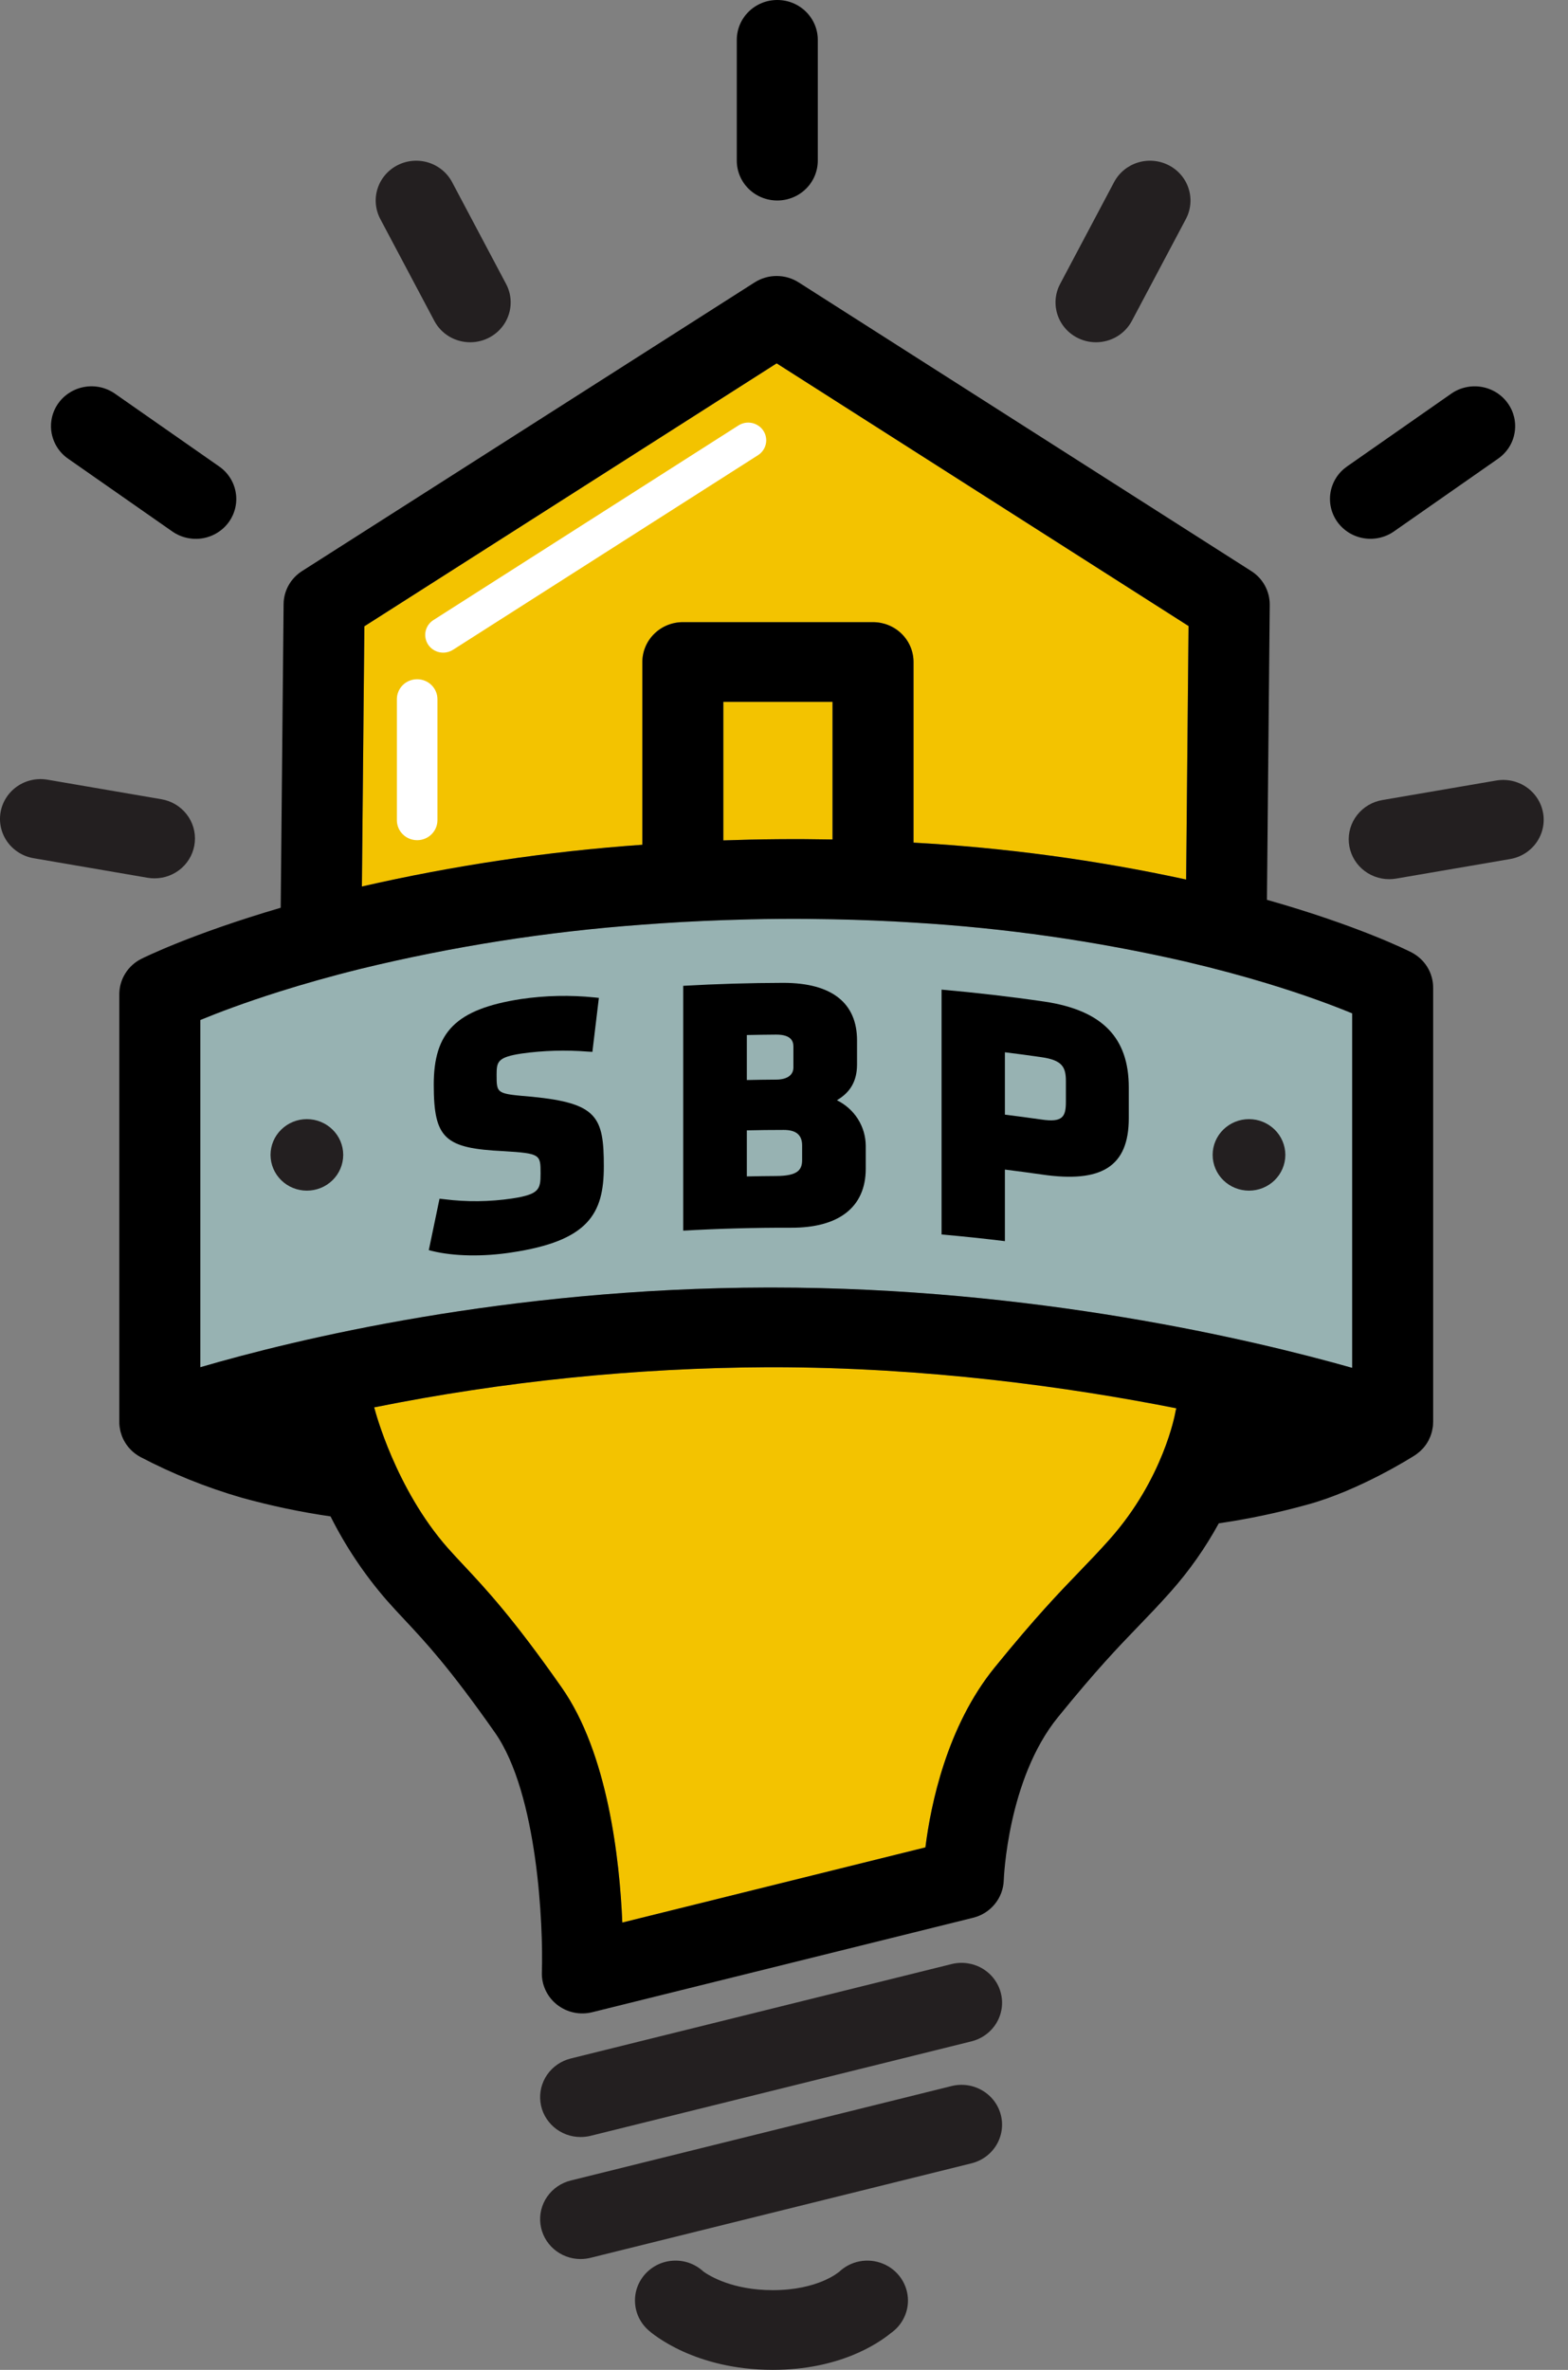<svg xmlns="http://www.w3.org/2000/svg" width="45" height="68" viewBox="0 0 45 68" fill="none"><rect x="0" y="0" width="45" height="68" fill="#808080" stroke="none"/><g clip-path="url(#clip0_465_3714)"><path d="M16.662 61.319C16.379 61.319 16.105 61.217 15.893 61.032C15.681 60.847 15.544 60.593 15.51 60.316C15.475 60.039 15.544 59.76 15.704 59.529C15.864 59.299 16.104 59.135 16.379 59.066L27.312 56.356C27.611 56.282 27.928 56.328 28.192 56.483C28.457 56.639 28.648 56.892 28.723 57.186C28.799 57.48 28.752 57.791 28.594 58.052C28.436 58.312 28.179 58.5 27.88 58.574L16.947 61.285C16.854 61.308 16.758 61.319 16.662 61.319Z" fill="#231F20"></path><path d="M16.662 64.82C16.379 64.82 16.105 64.718 15.893 64.533C15.681 64.348 15.544 64.093 15.51 63.817C15.475 63.54 15.544 63.26 15.704 63.03C15.864 62.8 16.104 62.635 16.379 62.567L27.312 59.856C27.611 59.782 27.928 59.828 28.192 59.984C28.457 60.139 28.648 60.392 28.723 60.686C28.798 60.98 28.752 61.292 28.594 61.552C28.436 61.812 28.179 62 27.88 62.074L16.947 64.785C16.854 64.808 16.758 64.82 16.662 64.82Z" fill="#231F20"></path><path d="M22.307 0C21.999 2.64518e-06 21.704 0.12 21.486 0.335C21.268 0.549 21.145 0.84 21.145 1.144V4.611C21.145 4.914 21.268 5.205 21.486 5.419C21.704 5.633 21.999 5.753 22.307 5.753C22.615 5.753 22.911 5.633 23.129 5.419C23.347 5.205 23.469 4.914 23.47 4.611V1.144C23.47 0.84 23.347 0.549 23.129 0.335C22.911 0.12 22.616 2.64518e-06 22.307 0Z" fill="black"></path><path d="M39.868 25.227C39.577 25.227 39.297 25.119 39.083 24.926C38.868 24.732 38.736 24.466 38.711 24.181C38.686 23.896 38.771 23.612 38.948 23.386C39.126 23.159 39.383 23.006 39.669 22.957L42.941 22.396C43.245 22.344 43.557 22.413 43.809 22.587C44.061 22.762 44.232 23.027 44.285 23.326C44.338 23.625 44.268 23.932 44.091 24.18C43.914 24.428 43.643 24.597 43.34 24.649L40.068 25.21C40.002 25.221 39.935 25.227 39.868 25.227Z" fill="#231F20"></path><path d="M6.289 13.384L3.299 11.296C3.175 11.209 3.034 11.147 2.885 11.113C2.736 11.08 2.582 11.075 2.431 11.101C2.281 11.126 2.137 11.18 2.008 11.26C1.878 11.339 1.766 11.444 1.678 11.566C1.589 11.689 1.526 11.827 1.492 11.974C1.459 12.12 1.454 12.272 1.48 12.42C1.506 12.568 1.561 12.71 1.642 12.837C1.723 12.964 1.829 13.074 1.954 13.161L4.944 15.249C5.068 15.336 5.209 15.399 5.358 15.432C5.507 15.466 5.661 15.471 5.812 15.446C5.963 15.421 6.107 15.367 6.236 15.287C6.366 15.207 6.478 15.103 6.567 14.98C6.655 14.857 6.718 14.719 6.752 14.572C6.786 14.425 6.79 14.274 6.764 14.125C6.739 13.977 6.683 13.835 6.602 13.708C6.52 13.581 6.414 13.471 6.289 13.384Z" fill="black"></path><path d="M13.495 9.821C13.282 9.821 13.074 9.764 12.892 9.656C12.71 9.547 12.562 9.392 12.464 9.206L10.914 6.284C10.844 6.151 10.8 6.005 10.787 5.856C10.773 5.706 10.79 5.555 10.836 5.412C10.881 5.269 10.955 5.136 11.053 5.021C11.151 4.906 11.271 4.811 11.407 4.741C11.68 4.601 11.999 4.573 12.293 4.664C12.587 4.755 12.832 4.957 12.975 5.226L14.524 8.148C14.617 8.323 14.662 8.517 14.655 8.714C14.649 8.91 14.591 9.102 14.488 9.27C14.384 9.438 14.239 9.577 14.065 9.673C13.891 9.77 13.695 9.821 13.495 9.821Z" fill="#231F20"></path><path d="M4.435 25.203C4.367 25.203 4.3 25.198 4.234 25.186L0.963 24.625C0.659 24.573 0.389 24.404 0.211 24.156C0.034 23.908 -0.036 23.601 0.017 23.302C0.07 23.003 0.242 22.738 0.494 22.563C0.746 22.389 1.058 22.32 1.362 22.372L4.633 22.933C4.919 22.982 5.177 23.135 5.354 23.362C5.532 23.589 5.616 23.872 5.591 24.157C5.566 24.443 5.434 24.708 5.22 24.902C5.006 25.095 4.726 25.203 4.435 25.203Z" fill="#231F20"></path><path d="M18.435 18.995C18.435 18.692 18.557 18.401 18.775 18.187C18.993 17.972 19.288 17.852 19.597 17.852H25.054C25.363 17.852 25.658 17.972 25.876 18.187C26.094 18.401 26.217 18.692 26.217 18.995V24.178C28.849 24.324 31.465 24.678 34.04 25.237L34.109 17.963L22.289 10.426L10.457 17.971L10.386 25.437C13.033 24.832 15.724 24.431 18.435 24.239V18.995Z" fill="#F3C300"></path><path d="M22.315 24.079C22.853 24.075 23.378 24.079 23.893 24.088V20.139H20.759V24.114C21.268 24.096 21.785 24.084 22.315 24.079Z" fill="#F3C300"></path><path d="M18.435 26.531C15.713 26.73 13.013 27.153 10.363 27.796C9.477 28.015 8.701 28.238 8.033 28.448C7.004 28.772 6.236 29.066 5.748 29.268V39.231C8.478 38.433 14.53 36.959 22.031 36.944C22.07 36.944 22.109 36.944 22.148 36.944C29.684 36.944 36.001 38.453 38.805 39.249V29.077C38.289 28.863 37.461 28.549 36.337 28.208C35.668 28.006 34.892 27.795 34.018 27.59C31.454 27.001 28.845 26.627 26.217 26.472C25.471 26.425 24.696 26.393 23.893 26.377C23.384 26.367 22.866 26.362 22.335 26.366C21.797 26.371 21.274 26.384 20.759 26.402C19.956 26.43 19.181 26.473 18.435 26.531Z" fill="#97B2B2"></path><path d="M10.757 40.445C10.762 40.466 11.348 42.716 12.854 44.421C13.006 44.592 13.157 44.754 13.317 44.925C13.943 45.593 14.722 46.426 16.119 48.419C17.443 50.307 17.782 53.336 17.86 55.165L26.558 53.008C26.711 51.785 27.171 49.536 28.546 47.845C29.721 46.399 30.391 45.704 30.983 45.09C31.27 44.792 31.542 44.51 31.85 44.164C33.393 42.429 33.725 40.56 33.728 40.542C33.736 40.497 33.746 40.453 33.758 40.409C30.677 39.799 26.61 39.231 22.145 39.231H22.037C18.241 39.249 14.457 39.635 10.738 40.383C10.745 40.404 10.752 40.424 10.757 40.445Z" fill="#F3C300"></path><path d="M40.502 27.324C40.38 27.262 38.961 26.556 36.36 25.819L36.44 17.356C36.442 17.163 36.394 16.974 36.302 16.804C36.209 16.634 36.074 16.49 35.91 16.386L22.921 8.103C22.733 7.983 22.514 7.919 22.289 7.919C22.065 7.919 21.846 7.983 21.657 8.103L8.669 16.386C8.508 16.488 8.375 16.629 8.282 16.795C8.19 16.96 8.14 17.146 8.139 17.335L8.056 26.047C5.5 26.796 4.121 27.48 4.058 27.512C3.867 27.607 3.707 27.753 3.595 27.933C3.483 28.113 3.424 28.319 3.424 28.53V40.792C3.423 40.838 3.426 40.883 3.431 40.929C3.433 40.941 3.435 40.953 3.437 40.964C3.441 40.995 3.447 41.025 3.453 41.054C3.456 41.068 3.46 41.081 3.463 41.094C3.471 41.124 3.481 41.155 3.492 41.185C3.495 41.194 3.498 41.204 3.502 41.213C3.533 41.293 3.574 41.369 3.622 41.44C3.627 41.447 3.632 41.454 3.637 41.46C3.657 41.489 3.679 41.517 3.702 41.544C3.709 41.551 3.715 41.558 3.722 41.565C3.745 41.592 3.771 41.617 3.797 41.641C3.804 41.646 3.81 41.652 3.816 41.658C3.849 41.687 3.883 41.714 3.919 41.738L3.92 41.739L3.92 41.739C3.955 41.763 3.991 41.785 4.027 41.805C4.95 42.289 5.92 42.68 6.923 42.971C7.765 43.205 8.621 43.386 9.486 43.511C9.92 44.377 10.463 45.187 11.101 45.921C11.267 46.109 11.432 46.287 11.608 46.474C12.214 47.122 12.902 47.857 14.206 49.717C15.435 51.471 15.594 55.274 15.551 56.591C15.545 56.768 15.581 56.944 15.656 57.105C15.731 57.266 15.843 57.408 15.983 57.519C16.123 57.63 16.288 57.708 16.463 57.746C16.639 57.784 16.822 57.781 16.996 57.738L27.929 55.027C28.175 54.966 28.393 54.828 28.551 54.633C28.71 54.439 28.799 54.199 28.807 53.95C28.808 53.922 28.912 51.056 30.361 49.274C31.475 47.903 32.082 47.273 32.669 46.664C32.973 46.349 33.26 46.051 33.599 45.67C34.132 45.07 34.594 44.412 34.978 43.71C35.835 43.585 36.683 43.405 37.517 43.174C39.021 42.765 40.537 41.802 40.601 41.761C40.61 41.755 40.618 41.748 40.627 41.742C40.632 41.739 40.636 41.737 40.64 41.735C40.647 41.73 40.653 41.724 40.66 41.719C40.685 41.701 40.709 41.682 40.732 41.662C40.742 41.654 40.751 41.645 40.761 41.637C40.786 41.613 40.81 41.589 40.833 41.564C40.839 41.558 40.845 41.552 40.85 41.546C40.907 41.481 40.956 41.41 40.996 41.334C41.001 41.325 41.005 41.316 41.009 41.306C41.023 41.279 41.036 41.25 41.048 41.221C41.053 41.208 41.058 41.194 41.063 41.181C41.072 41.155 41.08 41.128 41.088 41.102C41.092 41.087 41.096 41.073 41.099 41.058C41.106 41.028 41.112 40.997 41.116 40.966C41.118 40.956 41.12 40.945 41.122 40.935C41.126 40.894 41.129 40.853 41.129 40.813C41.129 40.809 41.13 40.806 41.13 40.802V28.34C41.13 28.13 41.071 27.924 40.961 27.745C40.85 27.566 40.691 27.421 40.502 27.324ZM10.457 17.971L22.289 10.426L34.11 17.963L34.041 25.237C31.466 24.678 28.85 24.324 26.217 24.178V18.995C26.217 18.692 26.095 18.401 25.877 18.187C25.659 17.972 25.363 17.852 25.055 17.852H19.597C19.289 17.852 18.994 17.972 18.776 18.187C18.558 18.401 18.435 18.692 18.435 18.995V24.239C15.725 24.431 13.033 24.832 10.386 25.437L10.457 17.971ZM23.893 20.139V24.088C23.378 24.079 22.853 24.075 22.315 24.08C21.785 24.084 21.268 24.097 20.759 24.114V20.139H23.893ZM33.728 40.542C33.725 40.56 33.393 42.428 31.85 44.164C31.542 44.51 31.27 44.792 30.983 45.09C30.391 45.704 29.721 46.399 28.546 47.845C27.171 49.536 26.711 51.785 26.558 53.008L17.86 55.165C17.782 53.336 17.443 50.307 16.119 48.419C14.723 46.425 13.943 45.593 13.318 44.925C13.157 44.754 13.006 44.592 12.854 44.421C11.348 42.716 10.762 40.465 10.757 40.445C10.752 40.424 10.745 40.404 10.738 40.383C14.457 39.635 18.241 39.249 22.037 39.231H22.145C26.611 39.231 30.677 39.799 33.759 40.409C33.746 40.453 33.736 40.497 33.728 40.542ZM38.806 39.249C36.001 38.454 29.684 36.944 22.148 36.944C22.109 36.944 22.07 36.944 22.032 36.944C14.531 36.96 8.479 38.433 5.748 39.231V29.268C6.236 29.066 7.005 28.772 8.033 28.448C8.701 28.238 9.478 28.015 10.364 27.796C13.014 27.153 15.713 26.73 18.435 26.532C19.181 26.475 19.956 26.431 20.759 26.402C21.274 26.384 21.798 26.371 22.335 26.367C22.866 26.362 23.384 26.367 23.893 26.377C24.697 26.393 25.471 26.424 26.217 26.472C28.845 26.628 31.455 27.002 34.018 27.59C34.893 27.795 35.668 28.006 36.337 28.209C37.461 28.549 38.29 28.864 38.806 29.077L38.806 39.249Z" fill="black"></path><path d="M12.72 18.727C12.609 18.727 12.501 18.692 12.411 18.626C12.322 18.561 12.256 18.468 12.225 18.363C12.193 18.258 12.197 18.145 12.235 18.043C12.274 17.94 12.345 17.852 12.439 17.792L21.192 12.208C21.249 12.172 21.312 12.147 21.379 12.134C21.446 12.122 21.514 12.123 21.581 12.137C21.647 12.151 21.71 12.178 21.766 12.216C21.822 12.253 21.87 12.302 21.907 12.358C21.944 12.414 21.969 12.476 21.981 12.542C21.994 12.608 21.993 12.675 21.978 12.741C21.964 12.806 21.937 12.868 21.898 12.923C21.86 12.978 21.811 13.025 21.754 13.061L13.001 18.645C12.918 18.698 12.82 18.727 12.72 18.727Z" fill="white"></path><path d="M11.972 24.108C11.818 24.108 11.669 24.048 11.56 23.94C11.451 23.833 11.39 23.687 11.39 23.535V20.062C11.39 19.91 11.451 19.765 11.56 19.657C11.669 19.55 11.818 19.49 11.972 19.49C12.126 19.49 12.274 19.55 12.383 19.657C12.492 19.765 12.554 19.91 12.554 20.062V23.535C12.554 23.687 12.492 23.833 12.383 23.94C12.274 24.048 12.126 24.108 11.972 24.108Z" fill="white"></path><path d="M34.802 33.144V33.132C34.803 32.861 34.914 32.602 35.109 32.411C35.305 32.22 35.569 32.112 35.845 32.112C36.12 32.112 36.384 32.22 36.58 32.411C36.775 32.602 36.886 32.861 36.888 33.132V33.144C36.886 33.415 36.775 33.675 36.58 33.866C36.384 34.057 36.12 34.164 35.845 34.164C35.569 34.164 35.305 34.057 35.109 33.866C34.914 33.675 34.803 33.415 34.802 33.144Z" fill="#231F20"></path><path d="M7.764 33.144V33.132C7.766 32.861 7.876 32.602 8.072 32.411C8.267 32.22 8.532 32.112 8.807 32.112C9.083 32.112 9.347 32.22 9.542 32.411C9.738 32.602 9.848 32.861 9.85 33.132V33.144C9.848 33.415 9.738 33.675 9.542 33.866C9.347 34.057 9.083 34.164 8.807 34.164C8.532 34.164 8.267 34.057 8.072 33.866C7.876 33.675 7.766 33.415 7.764 33.144Z" fill="#231F20"></path><path d="M15.269 31.47C14.251 31.383 14.252 31.391 14.252 30.835C14.252 30.462 14.284 30.334 14.97 30.23C15.598 30.142 16.234 30.124 16.866 30.174C16.911 30.177 16.956 30.179 17.001 30.182C17.063 29.665 17.125 29.149 17.187 28.633C17.148 28.629 17.11 28.625 17.071 28.621C16.365 28.548 15.652 28.563 14.949 28.667C13.074 28.957 12.449 29.622 12.448 31.123C12.449 32.677 12.764 32.949 14.456 33.031C15.513 33.096 15.514 33.126 15.514 33.675C15.514 34.128 15.476 34.271 14.691 34.39C14.047 34.485 13.393 34.492 12.748 34.41C12.704 34.405 12.659 34.4 12.614 34.395C12.511 34.887 12.409 35.379 12.306 35.872C12.337 35.88 12.369 35.888 12.4 35.895C13.023 36.05 13.871 36.062 14.67 35.939C16.89 35.61 17.331 34.826 17.329 33.466C17.33 32.042 17.137 31.654 15.269 31.47Z" fill="black"></path><path d="M24.018 31.57C24.411 31.34 24.595 31.011 24.596 30.545C24.596 30.315 24.596 30.084 24.596 29.854C24.596 28.788 23.885 28.203 22.482 28.202C21.524 28.204 20.566 28.232 19.608 28.287C19.608 30.629 19.608 32.971 19.608 35.312C20.639 35.253 21.669 35.225 22.701 35.228C24.065 35.234 24.846 34.645 24.846 33.535V32.874C24.844 32.603 24.766 32.337 24.62 32.107C24.474 31.877 24.265 31.691 24.018 31.57ZM23.02 32.866V33.283C23.02 33.569 22.895 33.742 22.273 33.744C21.993 33.746 21.713 33.749 21.433 33.756V32.434C21.787 32.426 22.14 32.422 22.493 32.422C22.848 32.421 23.02 32.568 23.02 32.866ZM21.433 30.99V29.699C21.713 29.693 21.993 29.689 22.273 29.687C22.718 29.685 22.77 29.887 22.77 30.038V30.627C22.77 30.85 22.589 30.977 22.273 30.978C21.993 30.98 21.713 30.984 21.433 30.99Z" fill="black"></path><path d="M29.975 28.74C28.993 28.597 28.009 28.483 27.022 28.396V35.422C27.629 35.475 28.235 35.539 28.84 35.613V33.559C29.191 33.603 29.542 33.65 29.892 33.7C31.605 33.953 32.395 33.482 32.395 32.086V31.202C32.395 29.79 31.653 28.991 29.975 28.74ZM30.59 31.615C30.59 32.049 30.494 32.212 29.892 32.124C29.542 32.074 29.191 32.027 28.84 31.983V30.194C29.191 30.237 29.542 30.284 29.892 30.335C30.49 30.422 30.59 30.622 30.59 31.025V31.615Z" fill="black"></path><path d="M43.269 11.567C43.181 11.444 43.069 11.34 42.94 11.26C42.81 11.18 42.666 11.126 42.516 11.101C42.366 11.076 42.212 11.08 42.063 11.114C41.914 11.147 41.773 11.209 41.649 11.296L38.659 13.384C38.535 13.471 38.428 13.581 38.347 13.708C38.266 13.835 38.211 13.977 38.185 14.125C38.16 14.273 38.164 14.425 38.198 14.571C38.232 14.718 38.295 14.856 38.383 14.979C38.472 15.101 38.584 15.205 38.713 15.285C38.842 15.365 38.986 15.419 39.137 15.444C39.287 15.469 39.441 15.465 39.59 15.431C39.739 15.398 39.88 15.336 40.004 15.249L42.994 13.161C43.118 13.074 43.224 12.964 43.306 12.837C43.387 12.71 43.442 12.568 43.467 12.42C43.493 12.272 43.488 12.12 43.455 11.974C43.42 11.828 43.358 11.689 43.269 11.567Z" fill="black"></path><path d="M31.453 9.821C31.666 9.821 31.874 9.764 32.056 9.656C32.238 9.547 32.386 9.392 32.484 9.206L34.034 6.284C34.176 6.015 34.205 5.701 34.112 5.412C34.02 5.123 33.815 4.881 33.541 4.741C33.268 4.601 32.949 4.573 32.655 4.664C32.361 4.755 32.116 4.957 31.973 5.226L30.424 8.148C30.331 8.323 30.286 8.517 30.293 8.714C30.299 8.91 30.357 9.102 30.46 9.27C30.564 9.438 30.709 9.577 30.883 9.673C31.057 9.77 31.253 9.821 31.453 9.821Z" fill="#231F20"></path><path d="M26.058 66.012C26.058 65.785 25.989 65.563 25.861 65.375C25.733 65.186 25.551 65.039 25.338 64.953C25.125 64.866 24.891 64.843 24.665 64.887C24.439 64.931 24.232 65.041 24.069 65.201L24.068 65.2L24.09 65.18C24.065 65.202 23.471 65.713 22.178 65.713C21.021 65.713 20.361 65.303 20.19 65.181C20.078 65.077 19.947 64.996 19.804 64.941C19.66 64.887 19.507 64.861 19.353 64.866C19.2 64.87 19.048 64.904 18.908 64.966C18.768 65.029 18.642 65.118 18.537 65.228C18.432 65.339 18.35 65.468 18.296 65.61C18.242 65.752 18.218 65.903 18.224 66.054C18.23 66.205 18.266 66.354 18.33 66.491C18.395 66.628 18.486 66.752 18.6 66.854L18.599 66.855C18.73 66.972 19.942 68 22.178 68C24.075 68 25.182 67.259 25.567 66.945C25.718 66.84 25.842 66.7 25.927 66.537C26.013 66.375 26.058 66.195 26.058 66.012Z" fill="#231F20"></path></g><defs><clipPath id="clip0_465_3714"><rect width="44.303" height="68" fill="white"></rect></clipPath></defs></svg>